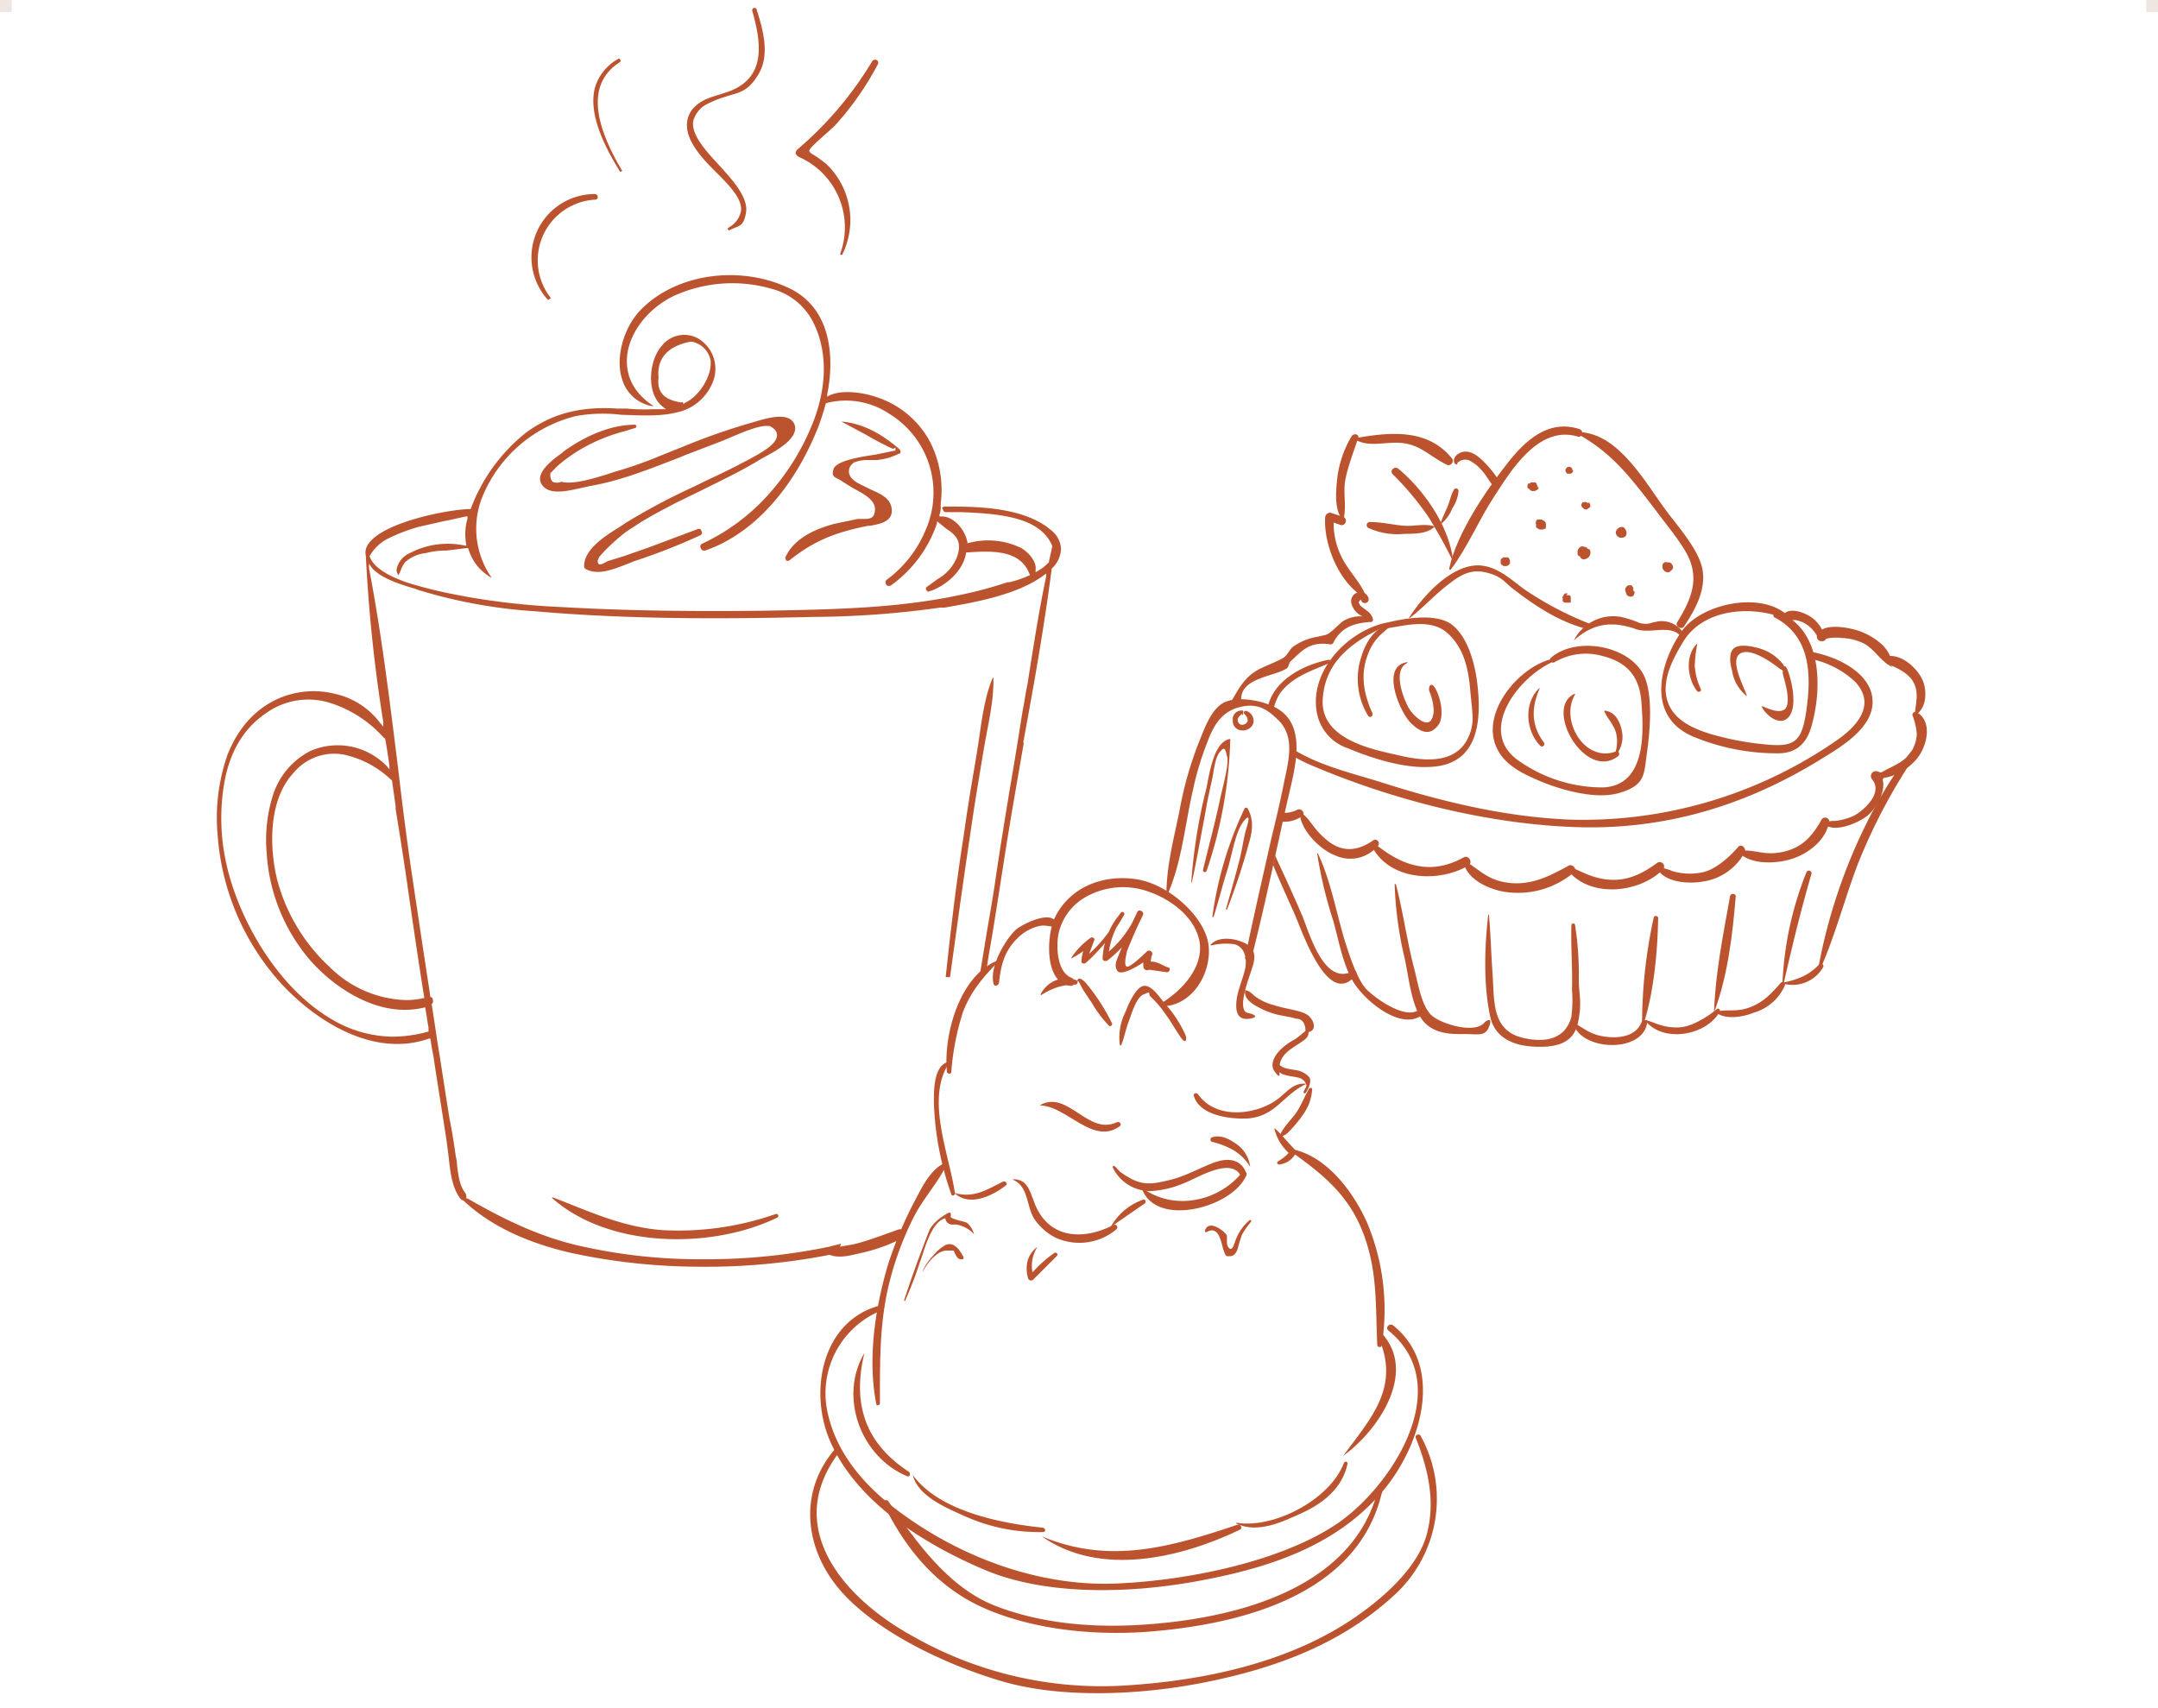 <svg id="Calque_1" data-name="Calque 1" xmlns="http://www.w3.org/2000/svg" viewBox="0 0 348 275.5"><defs><style>.cls-1{fill:#bc532f;}.cls-2{fill:#f0e6e1;}</style></defs><path class="cls-1" d="M209.6,131c0,2.8,3.3,6.1,5.8,7a5.8,5.8,0,0,0,6.9-1.7.6.6,0,0,0-.8-.8c-2.4,1.7-4.9,2.1-7.4.1s-2.7-3.5-4.4-4.6Z"/><path class="cls-1" d="M221.1,136.2c2.6,5.8,10.8,6.3,15.7,3.4.8-.5,0-1.8-.8-1.3-5.4,3-10.1,1.3-14.5-2.4-.2-.2-.5,0-.4.3Z"/><path class="cls-1" d="M236,138.9c.4,3,4.4,4.7,7.1,5a13.9,13.9,0,0,0,10.7-3.2c.6-.5-.2-1.4-.8-1.1-3.1,1.7-6,3.2-9.6,2.8s-4.8-2.2-7.3-3.6Z"/><path class="cls-1" d="M252.7,140.2c3.5,4.7,11.6,3.9,15.4.1a.7.7,0,0,0-.9-1.1c-2.2,1.6-4.5,2.8-7.3,2.7s-4.6-1.2-6.9-2.2a.4.4,0,0,0-.3.5Z"/><path class="cls-1" d="M267.2,140c1.1,2.3,5,2.6,7.3,2.2a9.2,9.2,0,0,0,6.9-4.8c.2-.6-.6-1.4-1.1-.8s-3.2,3.6-5.8,4.1a9.8,9.8,0,0,1-4.8-.2,7.1,7.1,0,0,0-2.4-.6Z"/><path class="cls-1" d="M280.3,137.4c2.1,2.3,6.8,1.9,9.3.9s5-3.1,5.4-5.9a.7.7,0,0,0-1.2-.3c-1.5,2.7-3.1,4.6-6.3,5.3s-4.8-.6-7.1-.1Z"/><path class="cls-1" d="M294,132.7c1.5,1.9,5.7,0,7.1-1.1s3.8-4.7,1.9-7.1l-.3,1.3h.6c.7-.1.6-1,0-1.2l-.6-.2a.8.8,0,0,0-.8,1.3c1.8,2.2-1.3,5-3,5.9a10.5,10.5,0,0,1-2.9.8,4.2,4.2,0,0,0-2,.4Z"/><path class="cls-1" d="M302.7,125.5c2.5.2,5.6-1.7,6.9-3.8s1.8-5.3-.3-6.7a.5.5,0,0,0-.8.6,11.8,11.8,0,0,1,.6,2.7,5.6,5.6,0,0,1-1.5,3.7c-1.5,1.5-3.4,1.9-5,3.1a.2.2,0,0,0,.1.4Z"/><path class="cls-1" d="M308.9,115.3c1.9-1.1,1.9-4.2,1-5.9s-3.1-3.8-5.4-3.6c-.8,0-.8,1-.1,1.3s3.3,1.2,4.2,3,.3,3.3.2,5.1Z"/><path class="cls-1" d="M304.9,107c.3-2.4-3-4.5-5-5.2s-6.2-1.4-6.9.7a.8.8,0,0,0,.5.9h.2a.7.7,0,0,0,.8-.4h0a.6.6,0,0,0-1-.7h.7v.9c.3-.4,2.3-.4,2.8-.3a8.7,8.7,0,0,1,3.6.9c1.6.9,2.5,2.5,3.9,3.4s.2,0,.3-.1Z"/><path class="cls-1" d="M293.9,103.3c.7-1.2-.7-2.9-1.6-3.6s-3.3-1.8-4.5-.8a.6.6,0,0,0,.1.9,2.9,2.9,0,0,0,1.6.2,4.8,4.8,0,0,1,1.8.7,5.4,5.4,0,0,1,1.5,1.5,4.8,4.8,0,0,0,.9,1.1c0,.1.1.1.2,0Z"/><path class="cls-1" d="M221.2,100.3c.5-.5-.2-1.3-.5-1.6l-1.2-.9a1.3,1.3,0,0,1-.4-.7c.1-.1.3-.5.4-.3a.6.6,0,0,0,1.2-.3,1.4,1.4,0,0,0-1.6-1,1.5,1.5,0,0,0-1.2,1.7,3.1,3.1,0,0,0,1.6,2.1c.2.1,1.6,1.1,1.7,1Z"/><path class="cls-1" d="M220.4,96.5c-.6-1.9-2.1-3.5-3.2-5.2a12.3,12.3,0,0,1-2.1-7.9l-.9.6,2.1.7a.7.7,0,0,0,.4-1.3l-2.1-.7a.8.8,0,0,0-.9.7c-.3,4.5,2.4,11,6.6,13.1Z"/><path class="cls-1" d="M216.6,83.9c.6-1.9,0-4.2.3-6.2s1.3-4.6,2.1-7c.3-.6-.6-.9-1-.4a17,17,0,0,0-2.4,7.3c-.2,2-.4,4.8,1,6.4Z"/><path class="cls-1" d="M218.4,70.8c2,1.3,4.4.6,6.7.6,3.8,0,5.2,2.1,8.3,3.6a.7.7,0,0,0,.8-1c-4-5-10.2-4.3-15.8-3.3-.1,0-.1.1,0,.1Z"/><path class="cls-1" d="M235,74.9v-.2a1.7,1.7,0,0,1,2-.4,6.2,6.2,0,0,1,1.8,1.4c.8.8,1.3,1.9,2.1,2.8s1.1-.1,1-.6-2.8-4.3-4.7-4.9a2.2,2.2,0,0,0-2.5.6c-.3.5-.4,1,.1,1.3Z"/><path class="cls-1" d="M234.3,90.2c-.7-5.4-4.6-11.1-8.8-14.6-.6-.5-1.5.3-.9.9a46.7,46.7,0,0,1,5.7,6.8,78.7,78.7,0,0,1,3.9,7Z"/><path class="cls-1" d="M231.3,84.9c-1.5-.5-3.2,0-4.8-.1s-3.6-.6-5.5-.6a.5.5,0,0,0-.2,1,11.1,11.1,0,0,0,5.7.9c1.6,0,3.6,0,4.8-1.1Z"/><path class="cls-1" d="M232.4,84.5a6.4,6.4,0,0,0,1.8-2.5,6.3,6.3,0,0,0,1-2.7.4.4,0,0,0-.8-.2c-.5.9-.6,1.8-1,2.7s-.8,1.7-1.1,2.6Z"/><path class="cls-1" d="M234,91.8c2.7-3.6,4.5-8,7-11.8s7-11.5,13.4-9.6c.7.3,1.1-.9.3-1.2-5-1.6-8.7,1.8-11.6,5.5s-8.1,10.9-9.4,17c0,.2.2.3.3.1Z"/><path class="cls-1" d="M254.6,70.1c5.4,3,8.4,7,12.1,11.8,1.6,2.2,3.5,4.4,4.9,6.7,2.7,4.3,1.3,7.8-1.1,11.7-.5.7.7,1.4,1.1.7,1.7-2.6,3.4-5.6,3-8.8s-3.7-6.9-5.8-9.7c-3.4-4.5-7.7-12.6-14.1-12.8a.2.2,0,0,0-.1.4Z"/><path class="cls-1" d="M263.5,95.4c-.1-.1-.1-.3-.2-.4h.1v-.2l-.3-.4h-.5a.8.8,0,0,0-.5.9.3.3,0,0,0,.1.2c0,.2.1.3.1.4a.8.8,0,0,0,.9.3c.3-.1.4-.5.4-.8Z"/><path class="cls-1" d="M261.5,86c.1.1,0,.1.1.2h.5l.2-.3a.9.9,0,0,0-.3-.6h-.1a.1.1,0,0,1-.1-.1h-.5c-.2,0-.5.2-.5.4a.6.6,0,0,0,.3.8.6.6,0,0,0,.7-.1.5.5,0,0,0,.4-.6.8.8,0,0,0-.5-.7c-.6-.1-1.3.5-1.1,1.1a.9.9,0,0,0,.6.6,1.1,1.1,0,0,0,.8-.1.7.7,0,0,0,.3-.6.5.5,0,0,0-.6-.4h.1a.1.1,0,0,1-.1-.1c-.1,0,0,0,0,.1h.1v.3h-.1c.1,0-.1.1,0,.1h-.2l-.4-.2v-.5h.1s.1-.1,0-.1.1,0,.1,0h.2c.2,0,.4.2.4.6l-.6.4h.3v.2h-.1Z"/><path class="cls-1" d="M256.1,81.2h0c-.2-.2-.4-.3-.6-.2h-.3c-.1.2-.2.3-.2.5s.3.5.5.6.4.1.5,0,.3-.2.4-.3a.6.6,0,0,0-.3-.8Z"/><path class="cls-1" d="M253.6,75.9c0-.1-.1-.3-.1-.4v.2h0v-.2l-.3-.2c-.2,0-.5,0-.6.2a.5.5,0,0,0-.1.6l.2.3h.6a.7.7,0,0,0,.4-.5Z"/><path class="cls-1" d="M248,78.7a.4.4,0,0,0-.1-.3h0v-.2h-.1V78l-.2-.2h-.7l-.3.2h-.2c0,.2-.1.3-.1.5a.8.8,0,0,0,.2.4h0v-.2h0v-.3h0c-.1.1,0,.2,0,.3l.2.3.3.2h.5l.4-.2.2-.2v-.4Z"/><path class="cls-1" d="M248.7,83.8h-.8l-.2.2h0v.2a.2.2,0,0,0,0,.3V85l.2.2.4.2h.6a.1.1,0,0,1,.1-.1h.2c0-.1.1-.2.1-.3v-.6h0c-.1-.2-.3-.5-.6-.5Z"/><path class="cls-1" d="M269.1,90.7h-.2a.6.6,0,0,0-.8.4v.6l.3.4c.3.2.7.3.9.1s.5-.4.5-.7a.9.9,0,0,0-.6-.8Z"/><path class="cls-1" d="M255.1,89.4h0c0-.1.1-.1.1-.3s0,0,0,.1h0c-.1,0-.2.1-.1,0h.1l-.6-.3c0,.2.2.3.3.4s-.1-.1-.1,0-.1-.2,0-.1-.1-.2-.1-.1v-.3a2.4,2.4,0,0,0,.2.8v-.4h.1c-.2.1-.2.4-.2.6a.6.6,0,0,0,.6.4.9.9,0,0,0,.7-.3l-.3.2a.9.9,0,0,0,.6-.6,1.1,1.1,0,0,0,0-.8l-.2-.2v.2h0a.2.2,0,0,0-.2-.2.5.5,0,0,0-.5-.3.7.7,0,0,0-1,.5h0l.3-.4a.8.8,0,0,0-.4.6v.5a.4.4,0,0,0,.5.3h.1c.1.1.1,0,.1-.1Z"/><path class="cls-1" d="M252.8,95.7h-.4l-.2.2c-.1.2-.3.4-.2.6h0v.4a.2.2,0,0,0,.2.2c0,.1.1.1.2.1h.9v-1l-.2-.2h-.5Z"/><path class="cls-1" d="M242.4,90h-.2l-.2.3v.5c0,.1.1.2.1.3h.2a.2.2,0,0,0,.2.2h.5l.3-.2.2-.2v-.4a.4.4,0,0,0-.1-.3c0-.1-.1-.2-.2-.3h-.9Z"/><path class="cls-1" d="M288.3,99.3c-4.2-4-13.9-2-17.1,2.5s-6.1,13.4,1.6,16.9a35.2,35.2,0,0,0,13.9,2.8c2.9,0,4.6-1.5,5.4-4.3,1.8-6.2,1.8-15.9-5.5-18.5-.5-.2-.9.7-.4.9,5.5,2.9,5.9,8.6,5.2,14.2s-1.7,6.7-6.3,6.3a46.7,46.7,0,0,1-9.2-1.7c-3.6-1.1-7.2-2.9-7.3-7.2,0-2.8,1.5-5.5,2.9-7.8,3.3-5.3,11.1-5.8,16.4-3.6.3.1.7-.2.4-.5Z"/><path class="cls-1" d="M251.3,106.1c-5.8.6-12.8,8.7-9.9,14.6,1.3,2.8,4.4,4.2,7,5.3s8.6,3.1,12.7,1.9,4-2.9,4.4-5.8,1.2-9-.2-12.7c-2.1-5.3-11.1-6.9-15.2-3.3-.4.3.1,1,.6.7a9.9,9.9,0,0,1,7.7-1c4,1,6,3.3,6.3,7.5s1,13.4-6.2,13.7a23.5,23.5,0,0,1-14-4.6c-6.4-5,1.1-14.1,6.8-16a.2.2,0,0,0,0-.3Z"/><path class="cls-1" d="M224.5,100.8c-2.6,0-4.2,2.7-4.9,4.9a11.4,11.4,0,0,0,1,9.7c.3.5.9.1.7-.4-1.2-2.7-1.9-5.6-1-8.6s2.2-4,4.2-5.6Z"/><path class="cls-1" d="M223.7,100.4c-6.1,1.2-12.4,7.5-11.4,14.2a7.5,7.5,0,0,0,5.1,6.1c3.8,1.6,8.9,3.2,13,3,8-.2,8.6-7.3,7.8-13.7-.4-3.1-1.5-7.2-4-9.2s-7.9-1.1-11.2-.2c-.5.1-.3.9.3.8,3.3-.5,7.4-1.7,10.1.7s3.4,5.8,3.7,9.3.7,4.9-.1,7c-1.8,4.9-7.2,4.4-11.1,3.5s-13-2.4-12.6-9.1,5.7-9.8,10.6-12c.3-.1.1-.5-.2-.4Z"/><path class="cls-1" d="M227,106.8c-4.5.5-1.3,8.1.6,9.9s3.2,1.7,4.3.3.4-4.5-.4-5.9-1.2-.2-1,.4a8.8,8.8,0,0,1,.7,3.2c-.3,3.7-3.2.8-3.9-.3s-3-6.3-.3-7.5Z"/><path class="cls-1" d="M248.2,111c-2.5,2.4-2.2,6.9.2,9.3.3.3.8-.1.6-.5-2.1-2.8-2.1-5.6-.7-8.8Z"/><path class="cls-1" d="M253.9,111.9c-5,2.3,1.7,14.1,7,10.1.4-.3.2-1-.3-.8-5.1,1.9-9.1-5.1-6.6-9.2Z"/><path class="cls-1" d="M260.3,122.1a4.6,4.6,0,0,0,1.3-3.9c-.2-1.3-.8-2.9-2.1-3.4s-.6.2-.5.5,1.3,1.7,1.6,2.9a5.8,5.8,0,0,1-.4,3.9s.1.1.1,0Z"/><path class="cls-1" d="M273.6,103.9c-1.9,1.9-1.5,5.6.1,7.6.2.2.7,0,.6-.3a10.7,10.7,0,0,1-1-3.8,20.9,20.9,0,0,1,.4-3.5s-.1-.1-.1,0Z"/><path class="cls-1" d="M281.7,112.2c-.5-1.5-2.7-5.5-1.2-6.7s4.9,1.1,6.3,2.2,1.1-.1.7-.6a7.4,7.4,0,0,0-3.7-2.5c-1-.3-3.1-.8-4.1-.1s-.7,2.6-.4,3.6a6.5,6.5,0,0,0,2.3,4.1Z"/><path class="cls-1" d="M284.1,114c.7,1.4,2.9,3.2,4.3,1.7s.7-5.3,0-7.3-1-.3-.9.3,1.1,3.3.7,5-2.7.8-4,.2Z"/><path class="cls-1" d="M227.3,99.7c2-1.5,3.7-3.4,5.7-5s3.8-3,6.5-2.4,3.2,1.7,4.4,2.6c3.6,2.8,7.4,5.3,11.8,6.5.5.2.9-.7.4-.9a53,53,0,0,1-10.5-5.6c-2.1-1.6-4.2-3.5-6.9-3.7-4.6-.3-9.4,5.1-11.5,8.5Z"/><path class="cls-1" d="M253.8,103.3c3.1-2.8,6.2-3.2,10.1-1.8,2.1.7,5-.6,6.7.7s.7-.3.5-.6a4.2,4.2,0,0,0-3.6-1.4l-1,.2a3.1,3.1,0,0,1-2.5-.1,19.8,19.8,0,0,0-2.6-.8,7.1,7.1,0,0,0-7.6,3.8Z"/><path class="cls-1" d="M212.4,137.6a69.1,69.1,0,0,0,2.6,10.9c.9,3.2,1.5,6.9,3.2,9.8s7.2,7.6,10.7,5.7c.6-.3.1-1.2-.5-.9-2.2,1-6.5-2-8-3.5s-2.8-5.5-3.7-8.4c-1.3-4.5-2.2-9.4-4.2-13.6Z"/><path class="cls-1" d="M224.9,142.6a59.8,59.8,0,0,0,1.6,11.9c.7,3,1.1,8.3,3.3,10.5s5.5,1.7,7.4,1.8,2.5,0,3-1.4-.5-.8-.8-.5c-1.5,1.9-6.9.3-8.5-1.1s-2.2-5-2.8-7.4c-1.2-4.5-1.8-9.2-3-13.8Z"/><path class="cls-1" d="M240,147.5c-.6,5.1-.8,11.3.3,16.4.7,3.4,3.6,4.7,6.9,4.9s6.4-.3,7.2-3.6.2-4.9.2-7.1a52.6,52.6,0,0,0-.6-8.9.3.3,0,0,0-.6.1c-.1,3.4.2,6.8.1,10.3a21.6,21.6,0,0,1-.1,4.4c-1,3.7-4.3,4.1-7.3,3.5-5.6-1-5.1-5.9-5.4-10.3s-.3-6.5-.6-9.7Z"/><path class="cls-1" d="M253.7,165.1c1.3,4.4,11,4.8,11.9,0,.2-.6-.7-.8-.9-.2-.9,2.3-3.7,2.6-5.9,2.3s-3.2-1.2-4.9-2.2Z"/><path class="cls-1" d="M264.9,165.6c1.8-5.3,2.4-12.1,2.5-17.6a.4.4,0,0,0-.7-.1,80.4,80.4,0,0,0-1.9,17.6Z"/><path class="cls-1" d="M265.3,164.6c2.9,3.7,9.9,2.4,12-1.4.2-.4-.2-.7-.5-.4s-3.5,2.8-6,2.9-3.5-.6-5.4-1.2Z"/><path class="cls-1" d="M276.4,163.3c2.2-5.8,3-12.5,3.5-18.7.1-.5-.8-.6-.9-.1-1.1,6.1-2.4,12.6-2.6,18.8Z"/><path class="cls-1" d="M276.6,163.2c1.6,1.4,4.6.8,6.3.1a7.8,7.8,0,0,0,4.9-4.3.4.4,0,0,0-.7-.4c-1.5,1.7-2.8,3.1-5,3.9s-3.7.2-5.5.7Z"/><path class="cls-1" d="M287.4,159.7c1.4-6.3,2.9-12.5,4.7-18.7a.4.4,0,0,0-.8-.3,54.2,54.2,0,0,0-3.9,19Z"/><path class="cls-1" d="M287.4,158.6A5.7,5.7,0,0,0,294,156c.2-.4-.3-.8-.6-.5a8.6,8.6,0,0,1-2.7,2,13.9,13.9,0,0,1-3.3,1c-.1,0-.1.1,0,.1Z"/><path class="cls-1" d="M293.5,156.4c2.4-5.4,3.9-11.2,6-16.8a91.8,91.8,0,0,1,9.4-17.8.5.5,0,0,0-.7-.6c-7.5,9.6-12.9,23.1-15,35.1,0,.2.2.3.3.1Z"/><path class="cls-1" d="M218.2,156.6c-4.7,2.6-7.1-6.3-8.2-8.9s-2.7-6.1-4.1-9.1l-.8-1.8-.3,1.6a2,2,0,0,0,.4.8c.1-.4.3-.8.4-1.1l-.3,1.4c1.1,2.7,2.3,5.3,3.5,8s5.4,15.4,9.9,9.7C218.9,156.9,218.6,156.4,218.2,156.6Z"/><path class="cls-1" d="M128.1,68.4c-.9-2-4.3-1-6.3-.4l-.7.2A104.1,104.1,0,0,0,110,72.1l-3.5,1.4a63.8,63.8,0,0,1-7.4,2.6l-1.2.4c-2.3.7-5.5,1.7-7.4,1.2a1.7,1.7,0,0,1-1.4,0,1.7,1.7,0,0,1-.3-1.5h.1a15.9,15.9,0,0,1,1.3-1.3,27,27,0,0,1,3.9-2.7,28.4,28.4,0,0,1,6.8-2.7l1.6-.5c.1-.1.2-.2.1-.3s0-.2-.2-.2h0c-3.7,0-7.7,1.6-11.5,4.3l-.2.2c-1.5,1.1-4.6,3.3-3.3,5.2s4.8.8,6.8.4l.9-.2c5.2-.9,10-2.9,14.7-4.7l.7-.3,6-2.3,1.2-.5c2.3-1,4.6-1.9,5.8-1.9h.6q1.2.6,1.2,1.5c0,1.6-3.1,3.1-4.7,4l-.6.3c-2.2,1.2-4.6,2.3-6.5,3.2l-1.4.7a102,102,0,0,0-11.3,6l-.9.6c-2.4,1.5-5.7,3.6-5.7,6.3a.5.5,0,0,0,.3.5c1.9,1,4.2.1,6.3-.7l1.5-.6A97,97,0,0,0,113,86.3c.3-.2.2-.5.1-.7a.4.4,0,0,0-.5-.3l-4,1.5-4,1.5-4,1.4-2.6.8c-.9.5-1.3.7-1.5.4s-.1-.6.1-1,3.3-3.6,5.4-4.8l.9-.6c2.2-1.4,4.6-2.6,6.3-3.5l3.9-1.9c3.2-1.6,6.4-3.1,9.5-5l.7-.4C125.2,72.7,129,70.6,128.1,68.4Z"/><path class="cls-1" d="M145.2,73a.7.7,0,0,0-.1-.5c-3.1-2.7-6.1-4.2-9.3-4.5h-.1l4.1,2.2a47.3,47.3,0,0,0,4.2,2.2h0l.4-.2v.5h-.2l-2.9.6c-2.6.4-6.5,1-6.9,2.4s.4,1.2,1.5,2l1.6,1c1.7.9,3.6,1.9,3.6,3.4s-.8,1.6-1.8,1.6h-1l-3.8.8c-4.1,1.1-6.7,2.9-7.8,5.3a.6.6,0,0,0,.1.6.5.5,0,0,0,.6-.1c3.8-3,7.1-4.4,12.6-5.5h.3c1.7-.3,3.7-.7,3.5-2.7s-2.3-2.6-3.9-3.4l-1.2-.6c-1.2-.6-1.8-1.3-1.8-2s.2-1,.8-1.5a6,6,0,0,1,2.5-.4h1.1a9.8,9.8,0,0,0,3.8-1.1C145.1,73.3,145.2,73.1,145.2,73Z"/><path class="cls-1" d="M88.6,48A9.9,9.9,0,0,1,96,32a.3.3,0,0,0,0-.5,10,10,0,0,0-7.5,16.6.1.1,0,0,0,.1-.1Z"/><path class="cls-1" d="M88.5,48.3h-.2A10.2,10.2,0,0,1,96,31.3a.5.5,0,0,1,.4.5.4.4,0,0,1-.4.4,9.8,9.8,0,0,0-7.3,15.7h0c.1.1.1.3,0,.3Zm-.1-.2ZM96,31.7h0a10.1,10.1,0,0,0-9,5.7,9.4,9.4,0,0,0-.4,6.8,9.8,9.8,0,0,1,.7-6.5A10.3,10.3,0,0,1,96,31.8h0Z"/><path class="cls-1" d="M100.2,27.5c-3.1-5.2-7.1-13.6-.3-17.8,0,0,0-.2-.1-.1-7.1,4.2-2.9,12.7.4,17.9Z"/><path class="cls-1" d="M100.1,27.7H100c-3.5-5.6-4.9-10-4.1-13.4a7.8,7.8,0,0,1,3.8-4.8.2.2,0,0,1,.3.1.3.3,0,0,1,0,.4c-4.9,3.1-4.8,8.9.3,17.5h.1Z"/><path class="cls-1" d="M117.6,36.9c10.1-5.1-13.6-14.9-3.5-20.3,2.8-1.6,6.3-1.7,8.1-4.7s.7-7.2-.4-10.3a.2.2,0,1,0-.3.1c1.5,5.2,2.3,11-4,13.3-2,.6-4.4,1.1-5.7,2.8-5.3,7.1,14,13.4,5.8,19.1Z"/><path class="cls-1" d="M117.6,37.2l-.3-.3.2-.2a3.9,3.9,0,0,0,2-2.7c.2-2-1.9-4.1-4.1-6.3s-6.4-6.4-3.8-10c1.2-1.5,2.9-2,4.6-2.5l1.2-.4c6.2-2.2,5.4-7.8,3.9-13.1,0-.2.1-.4.3-.4s.4,0,.4.2c1.2,3.7,2.1,7.5.3,10.5s-3.3,2.9-5.3,3.6a16.2,16.2,0,0,0-2.8,1.1,4.3,4.3,0,0,0-2.4,2.8c-.4,2.2,2,4.8,4.3,7.3s4.6,5.2,4.2,7.5-1,2-2.6,2.8Zm-3.4-20.9a5.2,5.2,0,0,0-2.2,1.6c-2.5,3.3.6,6.5,3.7,9.6s4.4,4.4,4.2,6.6a3.6,3.6,0,0,1-.4,1.1,1.8,1.8,0,0,0,.4-1c.4-2.1-1.9-4.6-4.1-7.1s-4.8-5.3-4.4-7.7a4.4,4.4,0,0,1,2.6-3ZM122,2.9c1.1,4.1,1.4,8.2-1.7,10.7a4.2,4.2,0,0,0,1.7-1.8C123.5,9.2,123,6,122,2.9Z"/><path class="cls-1" d="M135.7,40.9a12.5,12.5,0,0,0-2.6-14.4c-.6-.5-2.7-1.8-2.8-2.2s3.7-3.6,4.2-4.1a46.8,46.8,0,0,0,6.9-10c.2-.3-.3-.6-.5-.3a55.8,55.8,0,0,1-12.2,14.3.5.5,0,0,0,.2.8c5.9,2.5,9.2,9.8,6.8,15.8Z"/><path class="cls-1" d="M135.8,41.1h-.3v-.2a12.4,12.4,0,0,0-6.7-15.6,1,1,0,0,1-.5-.6.9.9,0,0,1,.3-.6A57.6,57.6,0,0,0,140.7,9.8a.6.6,0,0,1,.7-.1.5.5,0,0,1,.2.6,48.3,48.3,0,0,1-7,10l-1.1,1c-.9.8-3,2.6-3,3s1,.8,1.5,1.2l1.2.9a12.5,12.5,0,0,1,2.7,14.5ZM141.1,10h0a58.8,58.8,0,0,1-12.3,14.3.3.3,0,0,0-.1.2c0,.2.2.3.3.4a13,13,0,0,1,7.7,11.9A11.7,11.7,0,0,0,133,26.7l-1.2-.9c-1.1-.7-1.6-1.1-1.7-1.5s.6-1.1,3.2-3.3l1-1a41.7,41.7,0,0,0,6.9-9.9c.1,0,0-.1,0-.1Z"/><path class="cls-1" d="M89,193.2c9.2,8.2,25.8,8.3,36.3,3.2a.3.3,0,0,0-.2-.6,47.5,47.5,0,0,1-18.3,2.6c-6.5-.5-11.7-3-17.7-5.3Z"/><path class="cls-1" d="M153.2,157.6c1.1-8,2.2-16,3.4-24,.6-4.2,1.3-8.3,2-12.5s1.7-7.9,1.6-11.8h-.1c-1.6,3.7-1.9,8.2-2.6,12.3s-1.5,8.8-2.1,13.2c-1.2,7.6-2.1,15.2-2.9,22.8Z"/><path class="cls-1" d="M165,119.8c1.7-9.2,3.4-18.7,4.6-28.1h0a4.5,4.5,0,0,0,1.5-3.2,4,4,0,0,0-1.5-2.9c-4.4-3.9-12.4-3.9-16.8-3.9h-.6l-.3.2.2.4c.1.2.2.3.4.3h2.6c4.5.2,10.1.5,13,3.2a6,6,0,0,1,1.6,2.3h0l-.6,2.7H169a5.9,5.9,0,0,1-1.7,1.3l-.3.2v-.4c.2-1.3-1.1-2.8-2.3-3.5a12.2,12.2,0,0,0-8.6-.8H156v-.2c-.4-2-2.2-4.1-4.1-4.1h-.4v-.3a2.9,2.9,0,0,0,.2-.9v-.9a17.1,17.1,0,0,0-1.6-9.7,15,15,0,0,0-8.9-7.5c-2.1-.7-5.4-1.2-7.5-.2l-.3.2v-.4c.8-3.9,1.7-13.5-6.3-17.2s-18.1-2.2-23.7,3.5c-2.8,2.8-4.2,7.7-3.1,11.2a6.2,6.2,0,0,0,4.8,4.4h.3c-3.8-2.5-4.4-5.5-4.3-7.7.2-3.9,3.2-7.9,7.4-10a22.8,22.8,0,0,1,16-1.2,10.4,10.4,0,0,1,6.7,5.5c2.2,4.5,2.2,10,0,15.8a38.7,38.7,0,0,1-7.5,12.1,32.9,32.9,0,0,1-10.5,7.7.5.5,0,0,0-.2.7.6.6,0,0,0,.7.4c7.6-2.6,14.2-9.8,18.2-19.8.5-1.3.9-2.6,1.3-4h.1a12.6,12.6,0,0,1,10.2,1.8,14.9,14.9,0,0,1,5.8,18.6,18.9,18.9,0,0,1-6.3,8.1c-.3.2-.2.5-.1.8a.6.6,0,0,0,.8.1,20.3,20.3,0,0,0,7.4-10v-.3l.3.2,1.1.9h0c1.5,1,2.8,2,1.8,4.7a7.1,7.1,0,0,1-3.1,3.5l-1.8,1.3a.4.4,0,0,0,0,.5c.1.1.2.3.4.2,2.6-.8,5.6-3.3,6-6.3h.2c4.2-.3,8.7-.4,10.1,3.7h-.1a17.4,17.4,0,0,1-3.2,1.1h-.3a67.7,67.7,0,0,1-7.4,2c-10.1,2.2-20.5,2.4-32,2.6-9,.1-20.8.1-32.7-.6a116.5,116.5,0,0,1-15.4-1.7l-1-.2h0a68,68,0,0,1-8.2-2c-3.6-1.2-5.7-2.7-6.2-4.3h0a7.1,7.1,0,0,1,2.9-2.8,29.2,29.2,0,0,1,4.9-1.9h0l4.4-1h.1l3.2-.7h.3v.3a9.1,9.1,0,0,0-.2,4.3V88H75a13.2,13.2,0,0,0-8.9,1.2A3.7,3.7,0,0,0,64,91.6a1.3,1.3,0,0,0,.3,1.2c0-.2.1-.3.2-.5a6,6,0,0,1,.8-1.6,5.9,5.9,0,0,1,3.4-1.5,12.4,12.4,0,0,1,3.3-.4l3.2-.4h.3a7.8,7.8,0,0,0,3.8,4.8,13.8,13.8,0,0,1-1.5-13.1A22,22,0,0,1,92.9,67.1a24.7,24.7,0,0,1,7.3-.2h0c3.1.1,6.3.3,9-.4a8,8,0,0,0,5.9-5.3,5.7,5.7,0,0,0-2.5-6.6,4.6,4.6,0,0,0-5.9,1.2c-1.9,2.2-2.3,6.4-.8,8.7a4.3,4.3,0,0,0,1.1,1.2l.4.3h-2.1a29.5,29.5,0,0,1-4.2-.1H99.6c-6-.4-10.6.8-14.8,3.9a28.3,28.3,0,0,0-8.9,12.3h-.2c-3.6.1-13.7,2.1-16.2,5.5a2.4,2.4,0,0,0-.5,2.1h0a243.5,243.5,0,0,0,2.8,26.7v.8l-.5-.6a12.5,12.5,0,0,0-7.3-4.7,14.2,14.2,0,0,0-8.7.6c-3.9,1.6-6.8,4.7-8.6,9.2a30.7,30.7,0,0,0-1.6,13,39.8,39.8,0,0,0,10.4,24.1c5.8,6.2,15,11.8,23.7,8.7h.2l.2,1.3.3,1.6c.7,4.7,1.5,9.5,2.1,13.5l.3,2.3c.3,2.6.5,5.3,2,7.2l.3.2h.1c4.1,3.9,10,6.8,17.5,8.5a98.7,98.7,0,0,0,19.8,2.2,104.4,104.4,0,0,0,23.2-2.2l.4-1.5-2,.5a97.5,97.5,0,0,1-20.2,2h-.1a87.6,87.6,0,0,1-20-2.2c-6.4-1.5-11.8-4.1-17.9-7.6h-.2v-.2a1.3,1.3,0,0,0-.1-.6c-1-1.2-1.2-3-1.4-4.6a5.9,5.9,0,0,0-.2-1.4c-.3-2.1-.6-4.1-1-6-.6-3.7-1.2-7.8-2-12.7l-.6-4-.3-1.9h.1a.7.7,0,0,0,.1-.6.5.5,0,0,0-.3-.5h-.1l-.2-1.4c-.9-5.8-1.8-11.9-2.7-17.9s-1.7-12.4-2.4-18.4c-1.3-10.4-2.6-21.1-4.6-31.5v-.7l.4.6c1.5,1.8,4.6,2.7,6.8,3.4h.1l.8.3a82.3,82.3,0,0,0,18.8,3.4c16,1.4,32.3,1.2,44.8.9A150.1,150.1,0,0,0,151.6,98h.7c5.2-.9,11.8-2.1,16-5.2l.4-.3v.5c-1.2,5.7-2.1,11.6-3,17.3h0c-.3,1.4-.5,2.9-.8,4.4-.7,4.4-1.4,8.8-2.1,12.8h0c-.7,4.3-1.5,9.1-2.2,13.9s-1.3,7.8-1.9,11.6l-.7,4.3h.9c.3-1.5.5-3.1.8-4.7h0c.7-4,1.4-8.7,2.1-13.1,1-6.6,2.2-13.3,3.3-19.7ZM106.2,60.9c-.3-3.1,1.5-5.1,5.2-5.8h.1a3.8,3.8,0,0,1,3.1,3.1c.2,2.5-1.8,5.5-3.8,6.6l-.4.2-.2.2V65c-.1-.1-.2-.2-.3-.1h-.1C107.1,64.5,105.9,63.2,106.2,60.9ZM63.1,125.8h.1l.6,4.2v.5c.7,4.3,1.4,8.7,2,13,.9,6.2,1.7,11.7,2.6,17.3v.2h-.2a12.4,12.4,0,0,1-2.7.3A18.2,18.2,0,0,1,53.2,156a29.4,29.4,0,0,1-8.5-14.1c-1.3-5.3-1.4-12.9,2.6-17.2a8.5,8.5,0,0,1,8.1-3,15.8,15.8,0,0,1,7.7,4.1Zm-1-6.7h0c.3,1.6.5,3,.7,4.4v.6l-.4-.5a11,11,0,0,0-12.3-2.5,12.1,12.1,0,0,0-6,6.9,23.8,23.8,0,0,0-1.1,9.5,29.3,29.3,0,0,0,7.3,17.7c4.2,4.6,11.2,9,18.1,7.3h.2v.2c.2,1,.3,2,.5,3v.7h-.1a21.6,21.6,0,0,1-5.6.8,19.6,19.6,0,0,1-9.9-2.8c-9.2-5.4-15.2-16.8-17-25.1a33.5,33.5,0,0,1-.3-13.2c.9-4.9,3.1-8.6,6.6-11a11.7,11.7,0,0,1,10.2-1.8,19.4,19.4,0,0,1,8.9,5.7Z"/><path class="cls-1" d="M152.8,187.4c-2.7.9-4.1,4.1-5.4,6.5a63.2,63.2,0,0,0-4.3,10.4c-2,6.9-3.2,14.9-1.8,22.1,0,.4.6.3.6-.1,0-7-.1-13.7,1.8-20.5a50.3,50.3,0,0,1,3.7-9.6c1.6-3.1,4.1-5.7,5.4-8.7Z"/><path class="cls-1" d="M139.4,218.2c-4.2,7.1-.6,16.8,6.9,19.9.4.2.6-.4.3-.7-7.1-4.6-9.2-11-7.2-19.2Z"/><path class="cls-1" d="M147.2,237.9c.8,3.4,5.4,5.3,8.3,6.6a29.2,29.2,0,0,0,12.7,2.6c.5,0,.4-.6,0-.7-6.7-.7-16.7-2.6-21-8.5Z"/><path class="cls-1" d="M168,247.8c9.4,6.6,22.4,3.5,32-1.1.4-.2.1-.9-.4-.8-10.7,3.6-20.6,6.5-31.6,1.9,0-.1-.1,0,0,0Z"/><path class="cls-1" d="M199.3,245.7c3.5,1.7,7.4-.2,10.7-1.7s6.5-4,7.3-7.9c.1-.4-.5-.5-.6-.1-2.2,5.8-11.2,10.6-17.3,9.6Z"/><path class="cls-1" d="M216.6,234.8c5.5-3.9,12.1-13.4,6.2-19.8-.3-.3-.8.1-.6.5,3.7,8.1-1,13.1-5.6,19.3Z"/><path class="cls-1" d="M208,185.6c5.2,3.7,9.4,7,11.8,13.2s2,12,2.3,18.2a.4.4,0,0,0,.7.1,36.3,36.3,0,0,0-2.3-19.8c-2.2-5-6.6-11-12.4-12a.2.2,0,0,0-.1.3Z"/><path class="cls-1" d="M141.4,210.7c-8.8,2.7-10.8,13.4-7.8,21.1,4.1,10.3,15.5,17.3,25.2,21.4s23,3.9,34.4,1.8,22.2-5.6,29.7-14.4c6-7,10.3-19.9,1.8-26.8-.6-.5-1.4.3-.8.8,11.1,9,.4,25.4-8.5,31.3s-23.6,9-35.4,9.5-24.5-3.8-35-11.6c-5.3-3.9-10-9.1-11.5-15.8a14.4,14.4,0,0,1,8.3-16.5c.4-.2.1-1-.4-.8Z"/><path class="cls-1" d="M142.5,242.6c3.6,7.4,8.8,13.6,16.5,16.9s17.1,4.3,25.8,3.7c14.8-1.1,34-5.7,38-22.3a.4.4,0,1,0-.7-.2c-4.4,16.2-24.2,20.6-38.8,21.4-7.6.4-15.6-.3-22.8-3.1s-12.4-9.7-17.2-16.8a.4.4,0,0,0-.8.4Z"/><path class="cls-1" d="M134.5,233.9c-5.8,6.9-4.7,16,1,22.6s16.9,12,26.2,14.7,21.9,2.3,32.8.1,21.6-6,30.2-13.9a21,21,0,0,0,4.4-25.8c-.2-.5-1-.1-.8.3,2,5,3.2,10.2,1.8,15.5s-6.8,10.2-11.8,13.6c-10.9,7.4-24.9,10.2-37.8,10.9a61.6,61.6,0,0,1-33.3-8c-10.8-5.9-21.1-17.3-12-29.5.3-.4-.4-.9-.7-.5Z"/><path class="cls-1" d="M180.8,168.6c.5-1.2.7-2.5,1.2-3.8s1.2-3.9,2.4-4.4.8-.4,1,.2l.9.9a15.6,15.6,0,0,1,1.6,2c.9,1.2,1.6,2.5,2.5,3.8s1,.2.8-.3a19.4,19.4,0,0,0-3.4-5.2c-.7-.8-2-2.9-3.3-2.8s-2.6,3.1-3,4.2a9.1,9.1,0,0,0-.9,5.4Z"/><path class="cls-1" d="M195.3,152.5a9.7,9.7,0,0,1,3.8-.2c1.7.5,2,2.4,1.7,3.9s-1.2,3.4-1.4,5.2.2,3.2,2.1,2.9.3-.8-.1-.9c-2.2-.1.1-5.9.4-6.9s.9-2.4,0-3.6-5-2.4-6.6-.5Z"/><path class="cls-1" d="M200.8,159.7c-.3,1.5,1.4,2.4,2.6,3a13.3,13.3,0,0,0,2.8,1l2.1.4.7.2c.9,0,1.4.6,1.5,1.6s-.2.7.2.6c1.9-.1,1.2-2.2,0-2.9s-3.6-.9-5.3-1.5a8.3,8.3,0,0,1-3-1.4c-.6-.5-.9-.9-1.6-1Z"/><path class="cls-1" d="M210.9,166c-.7.5-1.4,1.2-2.2,1.7a9,9,0,0,0-2,1.4c-1,.9-2.1,2.5-1.1,3.8s.7.2.7-.2c-.1-2.2,1.2-3.1,2.9-4.2s1.9-1.3,1.8-2.5Z"/><path class="cls-1" d="M205.9,171a1.7,1.7,0,0,0,1.1,2.3c.8.3,1.6.3,2.3.5a1.7,1.7,0,0,1,1.3,1c.2.4-.1.7-.3,1.1s0,.5.2.4,1.2-1.9.6-2.6a3.6,3.6,0,0,0-2.1-1.1c-1-.2-2.8-.2-3-1.6Z"/><path class="cls-1" d="M210.7,174.8c-1.9-.2-2.8.9-4.2,2.1-3.3,2.9-10.3,3.9-13.3-.4-.2-.3-.8-.2-.7.2.9,3.2,5.7,3.8,8.5,3.7,4.7-.2,5.9-3.9,9.7-5.6Z"/><path class="cls-1" d="M211.1,175.6c-.7,1.2-1.2,2.5-1.9,3.6s-1.8,2.1-2.5,3.3.2.7.6.5,2.1-2.1,2.8-3.2a7.6,7.6,0,0,0,1.5-4.1c0-.3-.4-.3-.5-.1Z"/><path class="cls-1" d="M205.5,182a7.7,7.7,0,0,0,2.6,4.2v-.6a6.7,6.7,0,0,1-2,1.7c-.3.2-.1.6.3.5a3.4,3.4,0,0,0,2.5-1.7.5.5,0,0,0,0-.6c-1.2-1.2-2.1-2.4-3.3-3.5Z"/><path class="cls-1" d="M170.5,149.4c-.3-3-5.3-.5-6.5.4s-4.5,5.6-3.8,8.8c.1.6.8.4.9-.1.3-2.7.8-5,2.9-7.1a7.3,7.3,0,0,1,3.4-2c1.1-.3,2,.1,3,.1Z"/><path class="cls-1" d="M161.2,154.8c-6.4,2.2-9.1,12.1-8.5,18.1a.4.4,0,0,0,.7.1,41.4,41.4,0,0,1,1.9-9.8c1.3-3.4,3.4-5.8,5.9-8.3.1,0,0-.1,0-.1Z"/><path class="cls-1" d="M153.2,171.2c-2.7.4-2.6,4.7-2.6,6.7a49.1,49.1,0,0,0,2.8,14.7c.1.4.6.2.6-.1-.9-6.4-4.9-15.4-.8-21.3Z"/><path class="cls-1" d="M153.9,192.4c2.4,2.3,6.1.5,8.3-1.2.4-.3-.1-.8-.5-.6-2.6,1.3-4.7,2.7-7.8,1.8Z"/><path class="cls-1" d="M163.4,190.3c2.5,1.1,2.1,4.3,3.4,6.3a9,9,0,0,0,3.6,3.1,9.3,9.3,0,0,0,9.6-1.4.4.4,0,0,0-.5-.7c-5.1,2.6-10.7,2.1-12.8-3.9-.7-1.8-1.1-3.5-3.3-3.5,0,0-.1.1,0,.1Z"/><path class="cls-1" d="M179.1,197.9l5.5-3.8c.3-.2.1-.8-.3-.6a9.7,9.7,0,0,0-5.2,4.4Z"/><path class="cls-1" d="M179.4,188.2a6.7,6.7,0,0,0,6.3,3.9,15.9,15.9,0,0,0,5.3-1.3c2.1-.8,7.6-4.3,9.1-1.1.3.5,1,.1.9-.4-.8-2.4-3-2.6-5.2-1.8s-4.6,2.2-7.1,2.8-4.2,1-6.5-.3-1.7-1.4-2.6-2l-.2.2Z"/><path class="cls-1" d="M184.1,191.6c2.2,6.6,14.9,3.1,16.9-2.1.2-.4-.5-.7-.7-.4-3.9,4.8-11.1,6.2-16.1,2.5Z"/><path class="cls-1" d="M201.6,188.2a5.2,5.2,0,0,0-2.1-3.6c-1.1-.8-2.5-1.6-3.9-1.2a.4.4,0,0,0,0,.8,13.3,13.3,0,0,1,3.3,1.3,7.8,7.8,0,0,1,2.7,2.7Z"/><path class="cls-1" d="M167.8,178.3c4.2.1,8.4,6.4,12.7,3.4.5-.3.1-.9-.4-.7-4.6,2.2-7.9-5.2-12.3-2.8-.1,0,0,.1,0,.1Z"/><path class="cls-1" d="M167.9,160.5a11.3,11.3,0,0,1,2.7-1.3,9.7,9.7,0,0,1,2.9-.4.4.4,0,0,0,.1-.7,4.6,4.6,0,0,0-5.8,2.3Z"/><path class="cls-1" d="M173.8,158.2c.1-.1.8,1.4.9,1.5l1.4,2.1a18.8,18.8,0,0,0,2.7,3.6c.2.3.7-.1.5-.4a31.7,31.7,0,0,0-3.9-6.1c-.2-.3-1.4-1.7-1.7-.7s.1.1.1,0Z"/><path class="cls-1" d="M187.2,162.3c5,.1,8.2-5.3,7.7-9.8s-6.3-9.9-11.7-10.7-10.7,1.3-13.1,6.2c-1.3,2.7-1.8,10.5,2.5,11,.8.1.8-1,.2-1.3-2.4-.9-2.5-5.2-2.1-7.1a9,9,0,0,1,4-5.7,12.2,12.2,0,0,1,10.5-1.1c3.5,1.2,7.4,4,8.2,7.9s-2.4,7.9-6.3,10.2a.2.2,0,0,0,.1.4Z"/><path class="cls-1" d="M172.9,154.5a11.4,11.4,0,0,0,3.5-2.7l-.6-.4a6,6,0,0,0-1.4,3.6c-.1.4.4.5.7.3a29.6,29.6,0,0,0,6.2-7.8c.1-.3-.3-.6-.5-.3a11.9,11.9,0,0,0-3,7.4c0,.4.5.5.8.3a18.6,18.6,0,0,0,5.7-7.3c.3-.5-.6-1.1-.9-.5s-1.8,3.8-2.5,5.7-1.4,2.8-.7,3.8,4.4-1.4,5.4-2.3l-.8-.7a4.1,4.1,0,0,0-.4,2.4.6.6,0,0,0,.9.4l2.8.4c.5.1.8-.7.2-.8s-2.6-1.7-3.7-.4l.8.4.3-1.8a.5.5,0,0,0-.8-.7c-.4.4-2.7,2.6-3.2,2.4s-.1-1.8,0-2.3,1.6-4,2.6-6l-.9-.5a16.7,16.7,0,0,1-5.5,7.1l.8.4a13.4,13.4,0,0,1,2.6-7.1l-.6-.3a22.8,22.8,0,0,1-6.2,7.6l.7.2,1.2-3.2c.3-.4-.2-.8-.6-.5a12.7,12.7,0,0,0-3,3.1c-.1.1,0,.2.1.1Z"/><path class="cls-1" d="M188.3,144.2c2.3-5.2,2.8-11.3,4.1-16.9a47.8,47.8,0,0,1,2.3-7.6c1-2.7,2.3-5,5.4-5.7s4.6.8,6,2.1c2.9,2.8,1.6,6.9.9,10.4s-1.3,5.9-2,8.8c-1.4,6.3-2.9,12.7-4.2,19.1-.1.6.9.9,1,.2,2.3-9,4.1-18,6.2-27.1,1.1-4.7,2.7-11.4-3-13.7-2-.9-5.6-1.5-7.6-.5s-3.1,4-3.9,6a58,58,0,0,0-3.3,11.5c-.9,4.4-2.1,8.9-2.1,13.4,0,.1.1.1.2,0Z"/><path class="cls-1" d="M192.2,142.3c.8-3.6,1.4-7.2,2.1-10.8.3-1.9.7-3.7,1.1-5.5s.5-3.7,1.3-4.7.9-.5,1.2.8-.8,5.1-1.2,7c-.8,3.8-1.8,7.4-2.7,11.2-.1.4.5.5.6.1a72.1,72.1,0,0,0,3.8-21.2h-.1c-2.7.5-3.3,6-3.8,8.1a86.3,86.3,0,0,0-2.4,15.1Z"/><path class="cls-1" d="M195.7,147.9c.8-2.5,1.4-5,2.2-7.5s1.3-6.3,2.7-8,.4,1.1.2,1.9-.5,2.6-.8,3.9c-.7,2.8-1.5,5.6-2.3,8.4,0,.1.2.2.2,0a101.1,101.1,0,0,0,3.5-10.6c.6-2,.8-3.8-.2-5.6a.3.3,0,0,0-.5,0,58.9,58.9,0,0,0-5.2,17.5Z"/><path class="cls-1" d="M200.3,115.4c.2-.2.2-.3.2-.6s-.2-.2-.4-.2a1.4,1.4,0,0,0-1.3,1.6,1.5,1.5,0,0,0,1.4,1.6,1.8,1.8,0,0,0,1.9-1.1,1.7,1.7,0,0,0-1-2,.4.4,0,0,0-.5.1h0c0,.2,0,.3.1.4a1.3,1.3,0,0,1,.5,1.1,1,1,0,0,1-1,.6.8.8,0,0,1-.6-.9c.1-.5.5-.6.8-1h-.2c.1,0,.2.1.1.2Z"/><path class="cls-1" d="M167.3,201.1a4.2,4.2,0,0,0-1.6,2.3,5.3,5.3,0,0,0,.1,2.8.5.5,0,0,0,.8.2l3.8-3.8a.3.3,0,0,0-.4-.5,20.2,20.2,0,0,0-4,3.7l.7.2a5.7,5.7,0,0,1,.6-4.9Z"/><path class="cls-1" d="M194.6,198.7c2-1.1,2.3,1.7,2.7,2.9s.5,1,1.1,1,1-.6,1.2-1.2a20.2,20.2,0,0,1,.7-2.3,14.3,14.3,0,0,1,1.4-2c.2-.2,0-.4-.2-.3a7.7,7.7,0,0,0-2.2,3.1c-.2.4-.5,2-1.1,1.4s-.2-1.6-.4-2.1-2.9-2.7-3.5-.7c0,.2.2.3.3.2Z"/><path class="cls-1" d="M157.1,199.2a3.5,3.5,0,0,0-1.2-2c-.4-.2-2.7-.6-2.6-1s0-.7-.3-.6-2.6,1.4-3.2,3c-1.4,3.6-2.8,7.4-4,11.1,0,.1.2.2.2,0a61.9,61.9,0,0,0,2.3-6c.8-2,1.9-7.3,4.7-7.3l-.4-.6a1.1,1.1,0,0,0,.1,1.3c.1.2.4.3.6.4h.9a4.9,4.9,0,0,1,2.9,1.6Z"/><path class="cls-1" d="M148.8,205.1c.7-1.3,2.1-3.2,3.7-3.4h1.3l.2.5.3.5a.8.8,0,0,0,.8.4c.2.1.4-.2.2-.5s-1.2-2.5-2.8-1.8a6.5,6.5,0,0,0-2,1.7,8.5,8.5,0,0,0-1.7,2.5Z"/><path class="cls-1" d="M133.4,202.2c1.6.9,3.7.3,5.4-.1a26.8,26.8,0,0,0,6.7-2.4c.8-.3.3-1.7-.6-1.4s-4.3,1.6-6.5,2.2-3.7.4-5.1,1.5,0,.2.1.2Z"/><path class="cls-1" d="M221.1,99.7a5.3,5.3,0,0,0-4.7.6l-1.3,1.2c-1.3,1.1-1.1.8-2.6,1.2a9.2,9.2,0,0,0-4.1,1.7c-.5.5-.8,1.2-1.3,1.6s-2.5,1.2-3.8,1.8c-3,1.5-3.7,3.8-5.3,6.2l.6-.3,1.6-.4c-.6-4,5.2-4.1,7.3-5.5.4-.3.3-.8.6-1.1,2-1.9,3.1-3.2,6.3-2.8a.5.5,0,0,0,.6-.2c1.3-2.6,3.4-3.2,6.1-3.4A.3.3,0,0,0,221.1,99.7Z"/><path class="cls-1" d="M205.3,114.6a9.3,9.3,0,0,1,1-2.6c1.9-2.8,5.2-3.8,8.2-5.1.3-.1,0-.5-.2-.5-4.1.8-9,3.3-9.9,7.8Z"/><path class="cls-1" d="M301.9,112.3c-.7-4.1-5.9-6.4-9.5-7.1a.6.6,0,0,0-.3,1.1,14.7,14.7,0,0,1,7.1,3.7c3.4,3.7.2,7.2-3,9.4a71.7,71.7,0,0,1-42.8,12.8c-10.6-.4-20.9-2.9-30.9-6.1-4.5-1.4-9.6-2.6-13.7-5.1l-.6-.5a4.9,4.9,0,0,1-.1,1.2,25.9,25.9,0,0,0,3.3,1.7c13.1,5.6,28.3,9.5,42.7,10s27.4-3.5,39.3-10.8C296.8,120.5,302.7,117.2,301.9,112.3Z"/><path class="cls-1" d="M206.3,131l-.3,1.4a4.8,4.8,0,0,0,4-.8c.6-.5-.2-1.3-.8-1A4.3,4.3,0,0,1,206.3,131Z"/><rect class="cls-2" width="1.9" height="1.94"/><rect class="cls-2" x="346.1" width="1.9" height="1.94"/></svg>